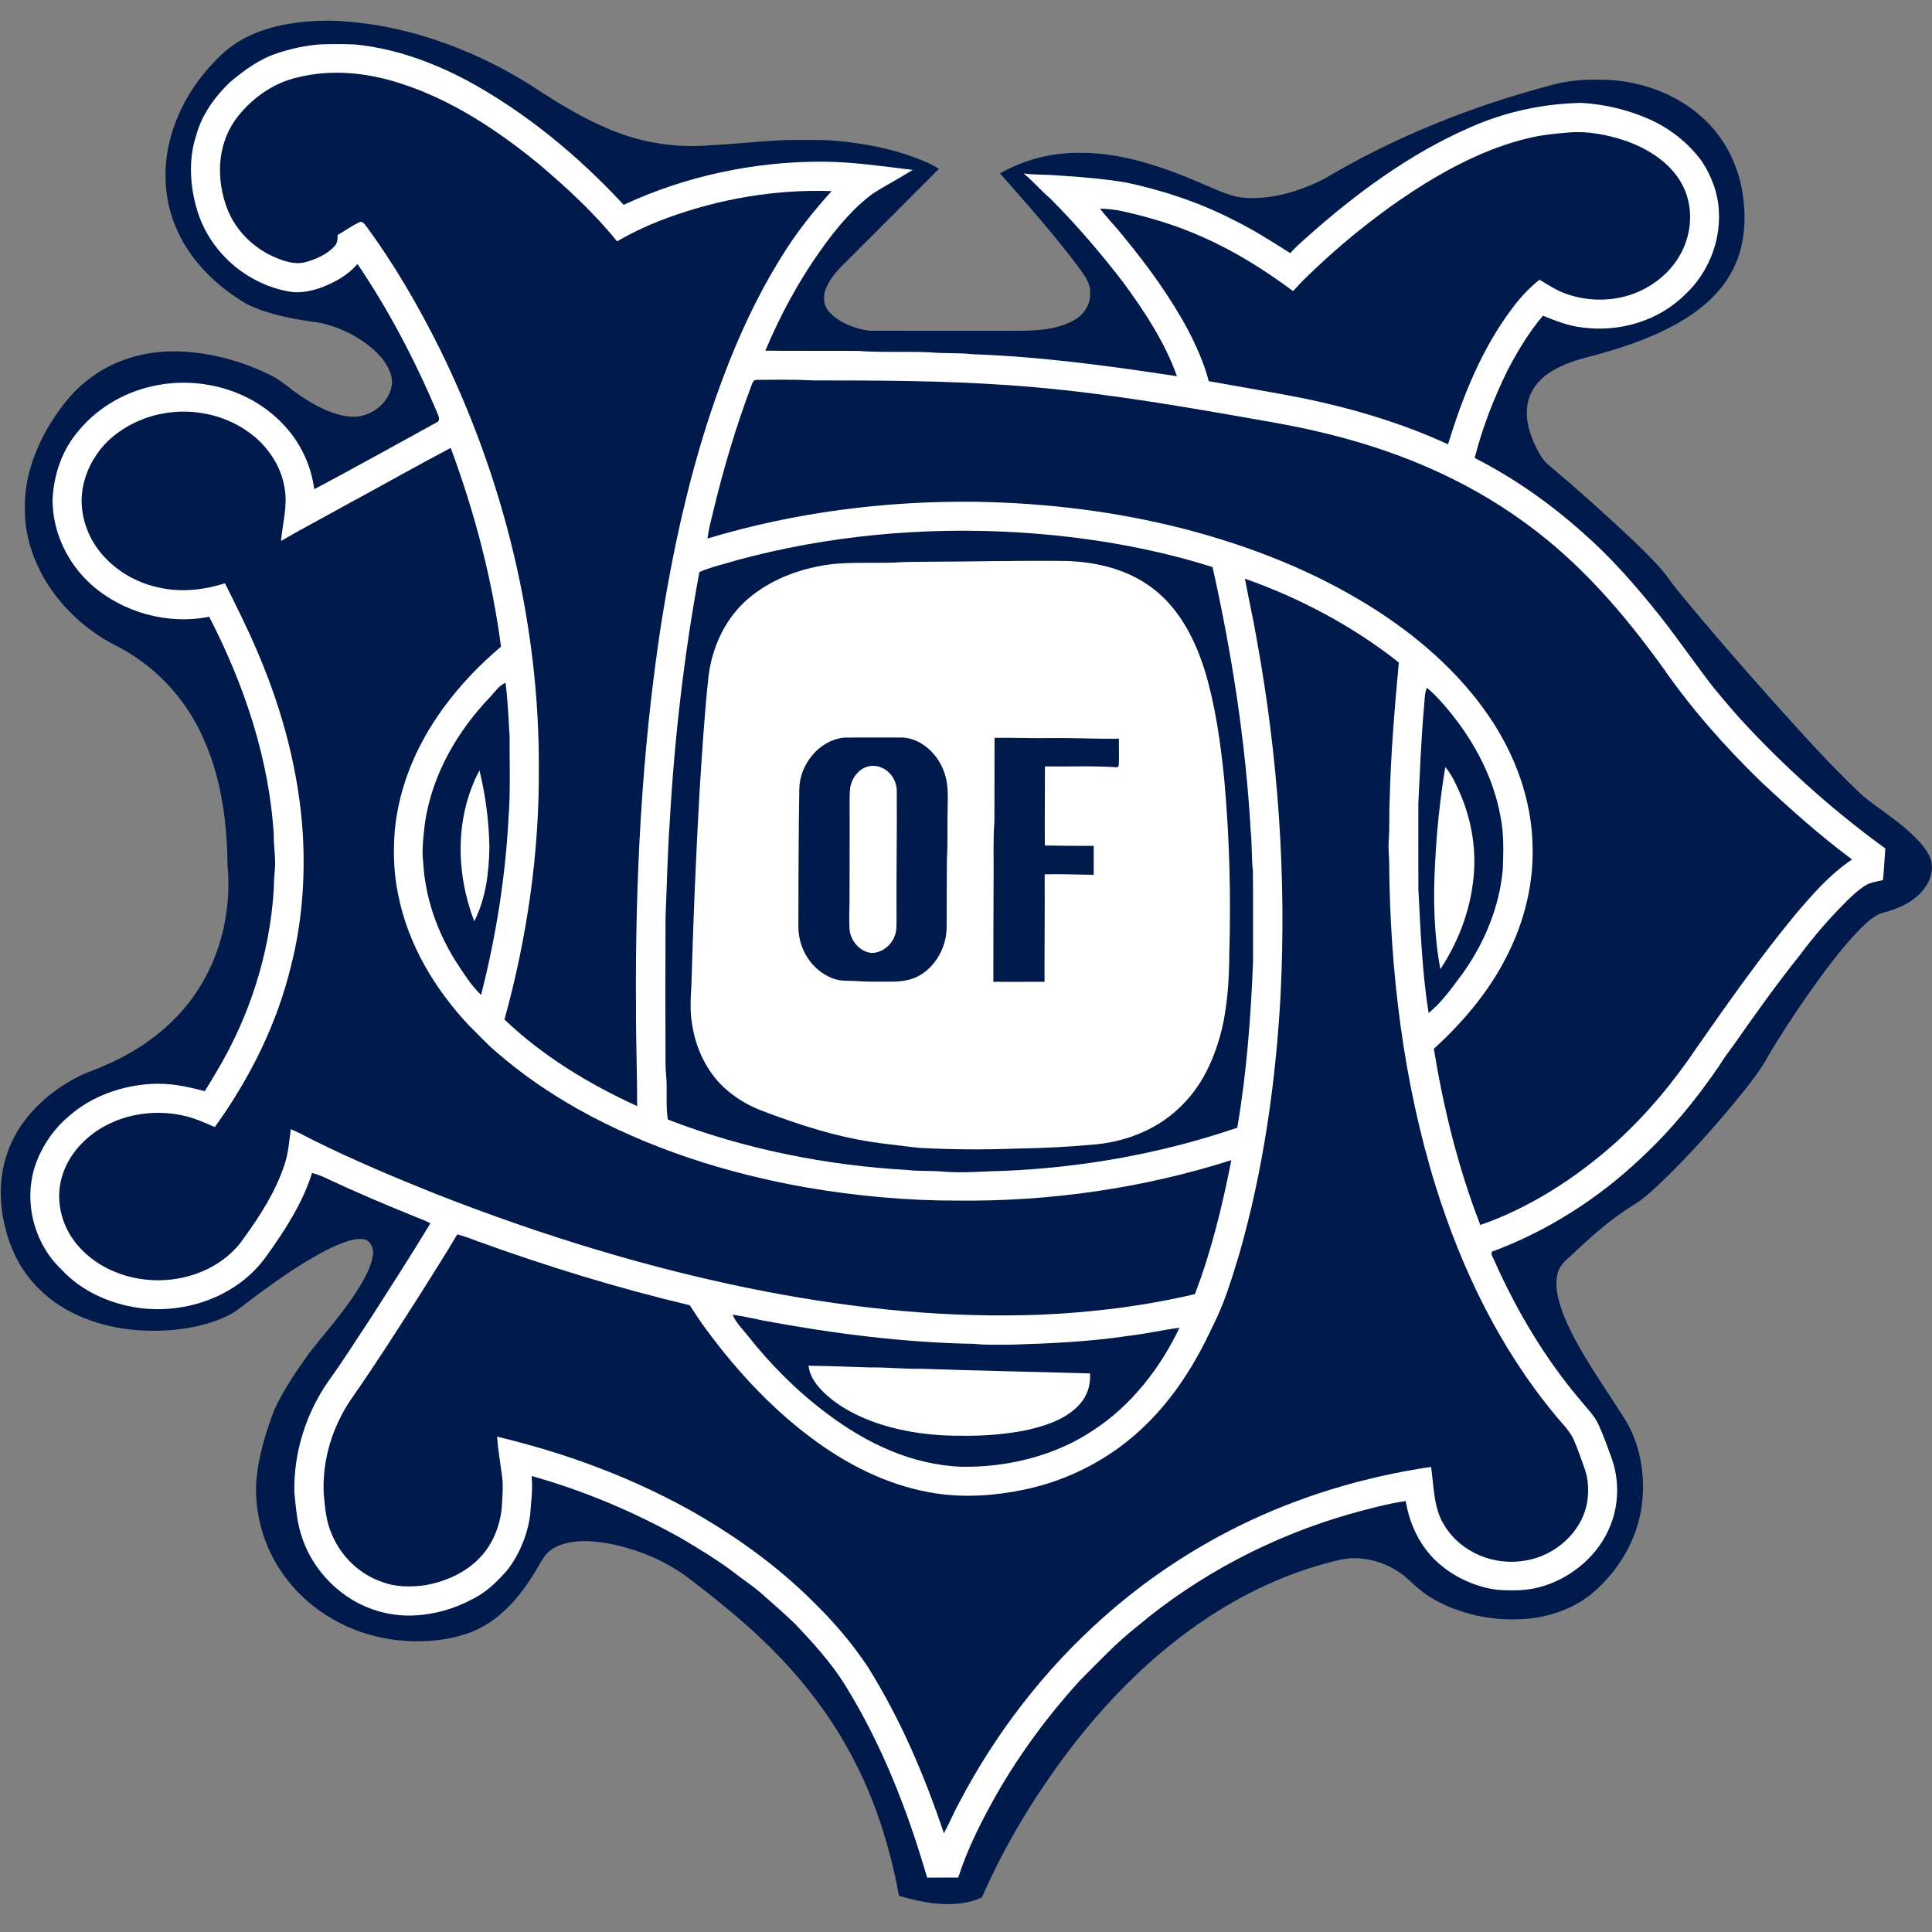 <svg xmlns:xlink="http://www.w3.org/1999/xlink" xmlns="http://www.w3.org/2000/svg" version="1.1" viewBox="0 0 200 200" height="200px" width="200px">
    
    <rect x="0" y="0" width="200" height="200" fill="#808080" stroke="none"/>
    
    <title>dallas</title>
    <desc>Created with Sketch.</desc>
    <g fill-rule="evenodd" fill="none" stroke-width="1" stroke="none" id="dallas">
        <g id="dallas_BGD">
            <g transform="translate(0, 2)" id="dallas">
                <path fill-rule="nonzero" fill="#001A4B" id="Shape" d="M34.025,0.137 C41.342,0.297 48.687,2.9 54.855,6.766 C58.539,9.187 62.5,11.618 66.849,12.6 C68.998,13.056 71.249,13.239 73.44,13.044 C75.948,12.917 78.45,12.639 80.961,12.512 C82.517,12.475 84.081,12.469 85.637,12.515 C88.378,12.683 91.114,13.124 93.732,13.967 C94.944,14.378 96.106,14.803 97.199,15.473 C94.066,18.629 90.915,21.766 87.772,24.913 C86.88,25.784 85.998,26.666 85.504,27.836 C85.172,28.674 85.214,29.637 85.865,30.311 C86.892,31.432 88.558,32.06 90.039,32.239 C95.079,32.257 100.145,32.243 105.187,32.245 C107.141,32.251 109.49,32.151 111.214,31.129 C112.27,30.546 112.934,29.427 112.851,28.21 C112.838,27.135 112.154,26.396 111.575,25.558 C109.075,22.216 106.274,19.081 103.519,15.948 C106.073,14.512 108.892,13.786 111.826,13.822 C116.369,13.793 120.782,15.413 124.894,17.205 C126.284,17.784 127.504,18.415 129.044,18.488 C131.797,18.647 134.649,17.751 137.083,16.515 C144.349,12.185 152.322,9.002 160.488,6.842 C162.697,6.201 164.942,6.158 167.222,6.32 C170.427,6.629 173.645,7.878 176.071,10.025 C178.589,12.218 180.133,15.363 180.479,18.672 C180.786,21.216 180.512,23.873 179.259,26.143 C178.039,28.438 175.969,30.149 173.747,31.425 C170.68,33.16 167.332,34.203 163.936,35.081 C162.386,35.502 160.668,36.162 159.502,37.303 C158.639,38.124 158.106,39.259 158.068,40.452 C157.99,41.805 158.436,43.102 159.017,44.303 C159.326,44.907 159.67,45.575 160.187,46.027 C163.299,48.643 166.334,51.365 169.286,54.16 C170.162,55.01 171.039,55.867 171.846,56.782 C172.541,57.558 173.093,58.429 173.757,59.23 C176.896,63.062 180.158,66.795 183.45,70.494 C186.459,73.84 189.556,77.315 192.842,80.388 C194.508,81.755 196.388,82.882 197.963,84.402 C198.766,85.17 199.639,86.068 199.932,87.174 C200.168,88.419 199.643,89.602 198.78,90.479 C197.726,91.55 196.407,92.085 194.981,92.473 C193.988,92.734 193.253,93.5 192.535,94.191 C190.469,96.315 188.658,98.832 186.952,101.255 C185.564,103.276 184.201,105.324 182.967,107.444 C182.394,108.5 181.689,109.461 180.95,110.405 C178.405,113.633 175.66,116.734 172.745,119.633 C171.598,120.741 170.411,121.942 169.05,122.78 C166.643,124.239 164.452,126.253 162.417,128.183 C161.803,128.685 161.313,129.263 161.189,130.073 C160.909,131.556 161.498,133.257 162.064,134.62 C163.571,138.106 166.008,141.429 168.027,144.635 C169.83,147.33 170.394,150.861 169.932,154.031 C169.398,157.581 167.452,160.763 164.707,163.041 C162.658,164.666 160.068,165.504 157.471,165.614 C154.276,165.784 150.932,165.06 148.178,163.407 C147.276,162.884 146.533,162.187 145.77,161.488 C144.174,160.027 141.983,159.22 139.822,159.305 C138.616,159.419 137.417,159.78 136.259,160.122 C131.479,161.56 127.064,163.888 123.046,166.834 C118.28,170.313 114.081,174.691 110.525,179.386 C107.041,184.041 103.961,189.077 101.656,194.421 C99,195.633 95.766,195.05 93.064,194.259 C92.064,188.817 90.363,183.575 87.614,178.755 C85.722,175.382 83.361,172.307 80.693,169.515 C77.932,166.62 74.761,164.025 71.585,161.6 C69.17,159.676 66.189,158.429 63.176,157.815 C61.338,157.459 59.093,157.299 57.392,158.222 C56.23,158.849 55.902,159.988 55.203,161.027 C53.544,163.637 51.554,165.917 48.581,167.029 C45.766,168.035 42.585,168.124 39.666,167.562 C35.535,166.761 31.724,164.405 29.299,160.95 C27.386,158.261 26.392,154.956 26.515,151.66 C26.666,148.985 27.496,146.293 28.452,143.803 C29.432,141.776 30.71,139.869 32.025,138.046 C33.983,135.573 36.012,133.342 37.604,130.556 C38.1,129.66 38.589,128.622 38.631,127.583 C38.573,127.062 38.32,126.479 37.784,126.301 C37.062,126.176 36.371,126.344 35.693,126.585 C34.199,127.112 32.795,127.936 31.436,128.749 C29.131,130.187 26.905,131.807 24.755,133.467 C24.008,134.037 23.176,134.427 22.299,134.745 C19.701,135.658 16.838,135.898 14.106,135.691 C10.454,135.392 6.668,134.075 4.048,131.429 C2.054,129.504 0.859,126.938 0.359,124.232 C-0.274,121.112 0.149,117.832 1.813,115.093 C3.44,112.429 6.041,110.334 8.886,109.091 C10.402,108.508 11.894,107.89 13.307,107.083 C16.429,105.324 19.114,102.878 20.923,99.766 C23.073,96.122 23.95,91.753 23.552,87.556 C23.517,83.004 22.863,78.268 20.905,74.116 C19.023,70.035 15.842,66.741 11.817,64.739 C9.052,63.299 6.666,61.147 4.969,58.531 C3.467,56.166 2.537,53.444 2.571,50.622 C2.502,47.523 3.635,44.396 5.251,41.786 C6.388,39.965 7.695,38.313 9.454,37.056 C12.056,35.129 15.249,34.286 18.465,34.378 C21.737,34.477 24.996,35.357 27.929,36.797 C29.145,37.361 30.015,38.272 31.127,38.99 C32.641,40.008 34.45,40.985 36.299,41.129 C38.288,41.303 40.34,39.768 40.579,37.759 C40.651,36.521 39.82,35.293 38.967,34.463 C37.303,32.894 35.135,31.801 32.89,31.373 C30.454,31.062 27.869,30.581 25.637,29.525 C22.629,27.803 19.896,25.203 18.427,22.027 C17.266,19.583 16.898,16.824 17.27,14.151 C17.672,11.212 18.965,8.378 20.772,6.037 C22.079,4.378 23.573,2.809 25.492,1.863 C28.068,0.55 31.164,0.151 34.025,0.137 Z"></path>
                <path fill-rule="nonzero" fill="#FFFFFF" id="Shape" d="M33.183,2.589 C34.357,2.558 35.55,2.55 36.726,2.602 C40.836,3.002 44.658,4.394 48.293,6.301 C54.394,9.6 59.861,14.131 64.564,19.205 C71.015,16.203 78.162,14.697 85.27,14.734 C88.369,14.768 91.411,15.22 94.481,15.589 C93.154,16.434 91.747,17.156 90.419,18 C88.301,19.537 86.533,21.691 85.021,23.813 C82.685,27.079 80.782,30.604 79.228,34.303 C82.419,34.334 85.61,34.305 88.801,34.324 C91.282,34.512 93.784,34.363 96.274,34.471 C97.722,34.616 99.174,34.496 100.622,34.666 C107.761,34.919 114.786,35.871 121.838,36.946 C120.614,33.477 118.473,30.222 116.305,27.27 C113.946,24.195 111.423,21.251 108.683,18.512 C107.73,17.71 106.94,16.749 105.979,15.959 C107.158,16.116 108.342,16.054 109.523,16.164 C111.888,16.309 114.266,16.51 116.604,16.896 C120.411,17.716 124.151,18.948 127.618,20.732 C129.693,21.743 131.62,22.971 133.562,24.203 C134.098,23.629 134.656,23.095 135.253,22.587 C140.255,18.11 145.946,13.905 152.124,11.216 C155.768,9.585 159.703,8.73 163.691,8.651 C166.017,8.78 168.365,9.326 170.508,10.243 C172.763,11.197 174.726,12.73 176.178,14.703 C177.185,16.232 177.876,18.075 177.938,19.913 C178.114,23.056 176.79,26.295 174.492,28.44 C171.685,31.255 167.635,32.421 163.728,31.892 C162.309,31.728 161.044,31.203 159.73,30.683 C158.268,32.378 157.098,34.365 156.058,36.342 C154.629,39.255 153.461,42.261 152.656,45.411 C156.734,47.481 160.45,50.108 163.863,53.151 C166.832,55.753 169.388,58.695 171.844,61.776 C173.768,64.216 175.521,66.793 177.436,69.239 C178.654,70.71 179.886,72.18 181.212,73.558 C185.477,78.058 190.151,82.191 195.168,85.836 C195.079,86.925 195.039,88.021 194.923,89.108 C194.257,89.263 193.61,89.332 193.035,89.705 C192.218,90.245 191.488,90.938 190.813,91.643 C189.185,93.276 187.689,95.046 186.307,96.89 C183.929,99.865 181.71,102.973 179.529,106.095 C178.967,106.851 178.413,107.61 177.915,108.409 C175.579,111.826 172.956,115.025 169.921,117.846 C165.488,122.056 160.183,125.454 154.442,127.575 C154.28,127.89 154.649,128.33 154.753,128.633 C157.048,133.77 159.996,138.712 163.645,143.004 C164.311,143.851 165.031,144.49 165.483,145.483 C166.017,146.645 166.436,147.867 166.878,149.066 C167.629,151.266 167.587,153.759 166.707,155.915 C165.556,158.884 162.867,161.207 159.857,162.162 C158.288,162.683 156.608,162.687 154.975,162.573 C152.519,162.253 150.11,161.077 148.373,159.303 C146.797,157.662 145.9,155.62 145.517,153.392 C143.546,153.67 141.606,154.22 139.687,154.743 C131.701,157.035 124.137,160.988 117.766,166.326 C115.535,168.079 113.697,170.06 111.693,172.068 C108.465,175.635 105.593,179.517 103.197,183.693 C101.635,186.452 100.166,189.336 99.195,192.363 C98.122,192.365 97.048,192.361 95.975,192.367 C93.959,185.434 91.32,178.635 87.508,172.477 C86.095,170.183 84.216,168.127 82.376,166.17 C81.243,165.089 80.068,164.048 78.892,163.015 C77.932,162.151 76.844,161.479 75.838,160.674 C74.168,159.419 72.344,158.334 70.554,157.259 C65.66,154.512 60.434,152.313 55.031,150.793 C55.17,152.108 54.979,153.461 54.884,154.774 C54.633,156.836 53.768,158.942 52.481,160.577 C51.436,161.766 50.288,162.882 48.844,163.571 C47.023,164.55 45.01,165.118 42.946,165.228 C40.616,165.355 38.272,164.739 36.295,163.506 C33.956,162.039 32.102,159.732 31.249,157.102 C30.743,155.66 30.627,154.015 30.471,152.494 C30.376,148.39 31.691,144.241 34.058,140.89 C35.583,138.793 36.938,136.593 38.38,134.446 C40.465,131.191 42.558,127.94 44.558,124.633 C43.971,124.338 43.361,124.095 42.749,123.861 C39.822,122.676 36.915,121.442 34.054,120.104 C33.485,119.817 32.917,119.593 32.303,119.421 C31.355,122.498 29.467,125.411 27.595,128.01 C24.674,132.168 19.257,134.085 14.313,133.386 C11.411,132.973 8.419,131.654 6.417,129.471 C3.463,126.722 2.353,122.228 3.724,118.423 C4.423,116.515 5.662,114.743 7.241,113.456 C9.519,111.471 12.612,110.388 15.606,110.21 C17.537,110.085 19.349,110.463 21.197,110.961 C21.564,110.386 21.909,109.795 22.259,109.21 C25.774,103.411 27.925,96.824 28.342,90.044 C28.349,89.349 28.386,88.672 28.456,87.979 C28.558,86.788 28.32,85.633 28.342,84.44 C27.863,76.527 25.268,68.853 21.654,61.844 C17.405,62.703 12.741,61.423 9.494,58.556 C7.004,56.344 5.459,53.137 5.44,49.793 C5.533,47.357 6.322,44.836 7.867,42.927 C9.809,40.419 12.643,38.672 15.734,37.99 C20.531,36.884 25.865,38.278 29.278,41.888 C31.052,43.724 32.203,46.112 32.531,48.645 C36.799,46.378 41.029,44.017 45.263,41.693 C45.645,41.477 45.336,40.963 45.237,40.666 C42.971,35.328 40.261,30.124 37.004,25.324 C35.961,26.554 34.575,27.272 33.087,27.832 C32.098,28.147 30.952,28.386 29.919,28.178 C25.463,27.39 21.651,24.029 20.384,19.674 C19.658,17.247 19.504,14.469 20.301,12.041 C20.861,9.938 22.218,8.031 23.772,6.537 C25.286,5.261 26.836,4.124 28.734,3.496 C30.17,3.029 31.674,2.699 33.183,2.589 Z"></path>
                <path fill-rule="nonzero" fill="#001A4B" id="Shape" d="M41.465,6.635 C46.718,8.315 51.539,11.498 55.774,14.977 C58.656,17.423 61.504,20.033 63.878,22.985 C65.544,22.019 67.268,21.222 69.077,20.56 C74.494,18.575 80.322,17.577 86.091,17.784 C84.151,19.923 82.363,22.178 80.859,24.647 C78.019,29.207 75.844,34.178 74.071,39.241 C71.367,46.969 69.591,55.156 68.344,63.239 C66.419,76.054 65.757,89.124 65.836,102.075 C65.82,105.554 65.963,109.029 65.956,112.506 C60.954,110.21 56.224,107.353 52.222,103.541 C54.531,95.189 55.815,86.469 55.78,77.797 C55.882,62.732 52.176,47.622 45.533,34.127 C43.34,29.726 40.836,25.382 37.915,21.421 C37.734,21.21 37.517,20.836 37.187,21.015 C36.411,21.38 35.701,21.896 34.956,22.322 C34.925,22.745 34.963,23.11 34.658,23.452 C33.9,24.33 32.678,24.855 31.577,25.147 C30.459,25.429 29.344,25.019 28.33,24.577 C26.168,23.618 24.378,21.82 23.521,19.608 C22.382,16.591 22.452,13.124 24.346,10.421 C25.888,8.295 28.212,6.598 30.795,6.015 C34.361,5.129 38.002,5.517 41.465,6.635 Z"></path>
                <path fill-rule="nonzero" fill="#001A4B" id="Shape" d="M162.448,11.712 C164.373,11.55 166.384,11.95 168.207,12.548 C170.461,13.336 172.637,14.651 173.923,16.718 C175.299,18.95 175.263,21.793 174.077,24.095 C172.981,26.259 170.929,27.842 168.635,28.566 C166.515,29.226 164.147,29.158 162.062,28.396 C161.085,28.039 160.249,27.483 159.367,26.95 C158.313,27.817 157.411,28.749 156.6,29.846 C153.419,34.041 151.427,38.992 149.902,43.994 C145.118,41.799 140.114,40.309 134.969,39.239 C131.697,38.595 128.409,38.054 125.129,37.461 C124.658,35.629 123.865,33.863 122.998,32.189 C121.185,28.786 118.849,25.579 116.407,22.602 C115.593,21.571 114.674,20.633 113.867,19.598 C114.656,19.62 115.44,19.697 116.214,19.867 C119.071,20.51 121.851,21.344 124.525,22.552 C127.846,24.017 130.95,25.969 133.859,28.133 C134.212,27.763 134.558,27.386 134.909,27.012 C138.386,23.593 142.16,20.494 146.237,17.813 C149.84,15.475 153.849,13.363 158.041,12.344 C159.49,11.975 160.961,11.832 162.448,11.712 Z"></path>
                <path fill-rule="nonzero" fill="#001A4B" id="Shape" d="M78.405,37.322 C80.346,37.307 82.293,37.28 84.232,37.38 C90.865,37.382 97.531,37.398 104.149,37.857 C112.137,38.382 119.925,39.654 127.801,41.025 C130.502,41.51 133.268,41.942 135.942,42.562 C143.871,44.344 151.39,47.357 157.969,52.189 C163.622,56.301 168.058,61.463 172.129,67.098 C175.104,71.384 178.55,75.284 182.288,78.915 C185.301,81.728 188.409,84.51 191.722,86.971 C189.39,88.552 187.645,90.568 185.834,92.693 C182.224,97.073 178.932,101.743 175.683,106.394 C173.239,110.031 170.44,113.409 167.18,116.342 C163.137,119.94 158.373,123.031 153.243,124.809 C150.963,118.956 149.444,112.766 148.429,106.573 C151.734,103.55 154.552,100.154 156.429,96.058 C157.927,92.836 158.745,89.239 158.654,85.685 C158.589,80.807 156.834,76.066 154.085,72.075 C150.965,67.508 146.556,63.71 141.882,60.797 C135.909,57.071 129.4,54.525 122.604,52.757 C115.554,50.942 108.309,50.064 101.037,49.946 C91.641,49.83 82.245,51.039 73.239,53.745 C73.355,52.842 73.579,51.965 73.801,51.083 C74.867,46.575 76.203,42.104 77.84,37.772 C77.979,37.463 78.023,37.32 78.405,37.322 Z"></path>
                <path fill-rule="nonzero" fill="#001A4B" id="Shape" d="M26.763,43.566 C28.145,44.898 29.174,46.631 29.465,48.546 C29.788,50.388 29.263,52.104 29.091,53.998 C31.249,52.741 33.469,51.589 35.645,50.367 C39.322,48.382 42.965,46.315 46.658,44.365 C49.116,50.992 50.946,57.927 51.863,64.94 C49.614,66.842 47.573,68.981 45.84,71.367 C43.129,75.11 41.288,79.402 40.861,84.031 C40.695,86.255 40.761,88.481 41.228,90.668 C42.268,95.813 44.988,100.351 48.546,104.154 C49.525,105.106 50.45,106.135 51.502,107.008 C54.056,109.214 56.857,111.139 59.797,112.795 C67.091,116.886 75.232,119.469 83.446,120.921 C88.633,121.809 93.907,122.299 99.17,122.286 C108.751,122.386 118.332,121.004 127.467,118.1 C126.546,122.784 125.413,127.502 123.695,131.965 C118.506,133.187 113.205,133.853 107.884,134.089 C98.299,134.477 88.836,133.519 79.427,131.73 C67.627,129.465 56.033,125.898 44.859,121.494 C40.699,119.824 36.537,118.066 32.519,116.075 C31.71,115.683 30.942,115.226 30.104,114.894 C29.934,116.149 29.861,117.328 29.465,118.529 C28.519,121.384 26.95,123.817 25.199,126.232 C23.869,128.185 21.674,129.554 19.407,130.137 C15.456,131.199 10.817,130.118 8.093,126.969 C6.282,124.921 5.612,121.994 6.548,119.396 C7.317,117.195 9.164,115.367 11.243,114.367 C13.695,113.156 16.604,112.894 19.251,113.552 C20.297,113.805 21.249,114.259 22.239,114.67 C25.894,109.589 28.689,103.99 30.154,97.884 C31.27,93.485 31.6,88.959 31.353,84.434 C30.971,78.041 29.278,71.658 26.78,65.774 C25.726,63.245 24.51,60.83 23.288,58.38 C20.954,59.122 18.531,59.357 16.137,58.749 C14.183,58.278 12.376,57.282 10.979,55.832 C9.392,54.249 8.446,52.041 8.45,49.795 C8.469,48.102 9.035,46.446 10,45.06 C11.224,43.214 13.255,41.882 15.338,41.195 C19.247,39.915 23.722,40.759 26.763,43.566 Z"></path>
                <path fill-rule="nonzero" fill="#001A4B" id="Shape" d="M105.183,53.1 C112.052,53.51 118.95,54.629 125.523,56.703 C127.535,65.705 128.948,74.813 129.473,84.027 C129.616,85.409 129.546,86.793 129.699,88.174 C129.734,91.284 129.703,94.398 129.716,97.51 C129.492,103.245 129.052,109.075 128.083,114.737 C120.239,117.421 112.012,118.884 103.734,119.216 C101.71,119.249 99.72,119.459 97.685,119.288 C96.461,119.16 95.23,119.27 94.004,119.122 C85.544,118.643 77.052,116.963 69.139,113.896 C68.944,112.712 69.033,111.566 69.01,110.373 C69.006,109.61 68.89,108.855 68.896,108.091 C68.871,103.044 68.871,97.994 68.896,92.946 C69.039,89.622 69.098,86.311 69.338,82.988 C69.822,74.344 70.828,65.732 72.398,57.218 C73.643,56.676 75.006,56.386 76.305,55.985 C85.668,53.444 95.508,52.537 105.183,53.1 Z"></path>
                <path fill-rule="nonzero" fill="#FFFFFF" id="Shape" d="M110.369,56.071 C113.66,56.176 116.942,56.99 119.554,59.079 C122.172,61.162 123.741,64.282 124.722,67.419 C125.815,71.029 126.349,74.886 126.73,78.633 C127.284,84.697 127.436,90.803 127.253,96.888 C127.245,99.139 127.098,101.415 126.683,103.629 C126.044,106.824 124.726,110.091 122.363,112.407 C120.05,114.77 116.853,116.106 113.591,116.45 C110.799,116.714 107.992,116.865 105.187,116.902 C101.863,117.027 98.537,117.004 95.216,116.832 C93.834,116.689 92.456,116.498 91.077,116.334 C86.774,115.774 82.774,114.467 78.737,112.932 C77.33,112.378 76.029,111.577 74.915,110.554 C73.131,108.846 72.054,106.573 71.666,104.149 C71.394,102.701 71.502,101.295 71.579,99.838 C71.763,93.29 72.037,86.72 72.405,80.178 C72.66,76.131 72.909,72.085 73.34,68.052 C73.693,65.17 74.89,62.429 76.988,60.392 C79.195,58.32 82.006,57.124 84.959,56.579 C87.4,56.11 90,56.326 92.533,56.239 C93.568,56.166 94.604,56.16 95.643,56.154 C100.556,56.143 105.454,56.012 110.369,56.071 Z"></path>
                <path fill-rule="nonzero" fill="#001A4B" id="Shape" d="M128.88,57.907 C134.589,59.923 140.05,62.817 144.807,66.581 C144.373,71.284 143.973,75.983 143.865,80.707 C143.782,82.16 143.869,83.61 143.757,85.058 C143.714,85.753 143.77,86.44 143.805,87.135 C143.876,98.438 145.272,110.027 148.635,120.846 C151.311,129.384 155.222,137.517 160.952,144.438 C161.606,145.272 162.504,146.085 162.917,147.054 C163.361,148.039 163.693,149.079 164.06,150.095 C164.446,151.185 164.481,152.4 164.297,153.535 C163.741,156.651 160.963,159.071 157.886,159.552 C154.666,160.122 151.228,158.72 149.517,155.898 C148.388,154.133 148.45,151.94 148.145,149.855 C141.226,150.869 134.459,152.902 128.185,156.004 C123.133,158.515 118.415,161.689 114.203,165.444 C108.127,170.844 103.068,177.4 99.299,184.6 C98.732,185.641 98.276,186.739 97.712,187.78 C95.685,181.749 93.212,175.948 89.83,170.544 C88.205,168.089 86.249,165.832 84.147,163.776 C80.338,159.994 75.95,156.867 71.274,154.247 C65.05,150.809 58.365,148.367 51.456,146.722 C51.556,148.089 51.797,149.483 51.975,150.828 C52.122,151.911 51.996,153.064 51.936,154.156 C51.741,156 50.992,157.892 49.689,159.234 C48.222,160.807 46.075,161.749 43.979,162.106 C42.494,162.309 40.936,162.297 39.519,161.753 C37.205,160.95 35.33,159.135 34.376,156.888 C33.763,155.544 33.658,154.158 33.515,152.699 C33.332,149.189 34.386,145.71 36.367,142.817 C38.859,139.253 41.193,135.589 43.533,131.923 C44.805,129.88 46.116,127.857 47.338,125.782 C48,125.952 48.639,126.185 49.274,126.434 C56.525,129.068 63.898,131.334 71.405,133.12 C71.973,134.004 72.548,134.882 73.18,135.722 C76.396,140.079 80.216,144.166 84.633,147.326 C88.301,149.952 92.4,151.913 96.89,152.598 C99.907,153.056 103.05,152.832 106.025,152.207 C110.782,151.222 115.222,148.857 118.676,145.44 C121.608,142.56 123.743,139.139 125.471,135.432 C126.745,132.956 127.502,130.405 128.307,127.753 C130.778,119.098 132.075,110.017 132.562,101.039 C133.191,88.678 132.303,76.278 130.083,64.108 C129.734,62.031 129.247,59.977 128.88,57.907 Z"></path>
                <path fill-rule="nonzero" fill="#001A4B" id="Shape" d="M52.33,68.674 C52.581,70.537 52.631,72.4 52.755,74.274 C52.737,77.104 52.861,79.954 52.637,82.776 C52.309,88.936 51.32,95.029 49.801,101.006 C48.726,99.954 47.963,98.705 47.143,97.459 C45.245,94.402 44.031,90.967 43.817,87.361 C43.633,85.942 43.838,84.633 43.988,83.201 C44.722,78.203 47.328,73.701 50.795,70.091 C51.28,69.556 51.647,68.988 52.33,68.674 Z"></path>
                <path fill-rule="nonzero" fill="#001A4B" id="Shape" d="M147.705,69.203 C148.34,69.695 148.886,70.305 149.419,70.9 C152.309,74.189 154.566,78.216 155.336,82.556 C155.687,84.311 155.649,86.195 155.568,87.979 C155.239,91.826 153.674,95.614 151.436,98.741 C150.361,100.185 149.299,101.724 147.888,102.867 C147.22,98.651 147.048,94.297 146.832,90.041 C146.813,87.068 146.824,84.093 146.828,81.12 C146.998,77.799 147.112,74.483 147.417,71.168 C147.481,70.533 147.454,69.793 147.705,69.203 Z"></path>
                <path fill-rule="nonzero" fill="#001A4B" id="Shape" d="M87.361,74.359 C89.29,74.324 91.226,74.359 93.158,74.344 C95.16,74.295 96.959,75.898 97.651,77.693 C98.174,78.956 98.124,80.197 98.102,81.535 C98.041,83.334 98.133,85.129 98.023,86.925 C98.01,89.278 97.996,91.633 97.996,93.988 C97.99,95.992 96.892,98.052 95.11,99.025 C94.239,99.496 93.301,99.614 92.324,99.622 C91.077,99.618 89.836,99.654 88.591,99.554 C87.749,99.504 86.994,99.598 86.191,99.276 C84.037,98.456 82.67,96.266 82.647,93.992 C82.651,89.218 82.668,84.438 82.743,79.666 C82.786,77.139 84.784,74.627 87.361,74.359 Z"></path>
                <path fill-rule="nonzero" fill="#001A4B" id="Shape" d="M102.954,74.38 C104.873,74.357 106.793,74.432 108.714,74.407 C111.089,74.371 113.456,74.506 115.832,74.469 C115.809,75.409 115.878,76.359 115.805,77.295 C115.73,77.402 115.639,77.446 115.531,77.425 C113.087,77.259 110.622,77.376 108.17,77.34 C108.18,80.068 108.137,82.797 108.16,85.525 C109.846,85.546 111.533,85.575 113.22,85.56 C113.22,86.56 113.226,87.558 113.22,88.556 C111.527,88.546 109.838,88.463 108.143,88.51 C108.168,92.218 108.118,95.925 108.131,99.633 C106.365,99.647 104.598,99.641 102.832,99.639 C102.844,96.025 102.83,92.411 102.857,88.797 C102.876,86.855 102.797,84.925 102.942,82.988 C102.948,80.118 102.948,77.249 102.954,74.38 Z"></path>
                <path fill-rule="nonzero" fill="#FFFFFF" id="Shape" d="M90.463,77.282 C91.793,77.336 92.836,78.564 92.834,79.869 C92.867,84.162 92.78,88.446 92.809,92.739 C92.793,93.515 92.884,94.322 92.558,95.046 C92.172,95.94 91.226,96.643 90.241,96.649 C89.021,96.556 88.031,95.378 87.946,94.197 C87.878,93.232 87.936,92.255 87.944,91.286 C87.946,87.691 87.963,84.093 87.956,80.498 C87.965,79.878 87.983,79.295 88.27,78.728 C88.678,77.878 89.488,77.247 90.463,77.282 Z"></path>
                <path fill-rule="nonzero" fill="#FFFFFF" id="Shape" d="M149.616,77.415 C150.261,78.147 150.624,78.994 151.031,79.867 C152.373,82.824 152.919,86.193 152.473,89.415 C152.071,92.614 150.873,95.641 149.106,98.33 C148.436,94.741 148.355,90.983 148.56,87.344 C148.73,84.027 149.066,80.691 149.616,77.415 Z"></path>
                <path fill-rule="nonzero" fill="#FFFFFF" id="Shape" d="M49.633,77.745 C50.27,80.34 50.608,83.012 50.666,85.685 C50.612,88.371 50.311,90.948 49.093,93.382 C47.178,88.346 47.085,82.579 49.633,77.745 Z"></path>
                <path fill-rule="nonzero" fill="#001A4B" id="Shape" d="M75.834,134.098 C76.936,134.247 78,134.506 79.089,134.718 C86.239,136.048 93.568,136.99 100.844,137.116 C102.085,137.253 103.32,137.193 104.564,137.207 C108.71,137.075 112.826,136.896 116.934,136.272 C118.668,136.068 120.367,135.666 122.098,135.452 C120.129,139.598 117.106,143.498 113.234,146.019 C109.276,148.699 104.328,149.905 99.585,149.838 C94.376,149.658 89.666,147.392 85.568,144.305 C82.467,141.975 79.716,139.212 77.324,136.162 C76.774,135.49 76.189,134.909 75.834,134.098 Z"></path>
                <path fill-rule="nonzero" fill="#FFFFFF" id="Shape" d="M83.699,139.382 C85.815,139.405 87.936,139.49 90.05,139.556 C91.851,139.533 93.635,139.728 95.436,139.697 C101.237,139.9 107.048,140.008 112.844,140.176 C112.913,141.479 112.512,142.62 111.6,143.554 C110.195,144.994 108.031,145.67 106.11,146.079 C104.033,146.475 101.907,146.654 99.793,146.627 C96.809,146.674 93.757,146.299 90.917,145.367 C88.925,144.693 86.9,143.685 85.365,142.226 C84.537,141.427 83.844,140.562 83.699,139.382 Z"></path>
            </g>
        </g>
    </g>
</svg>